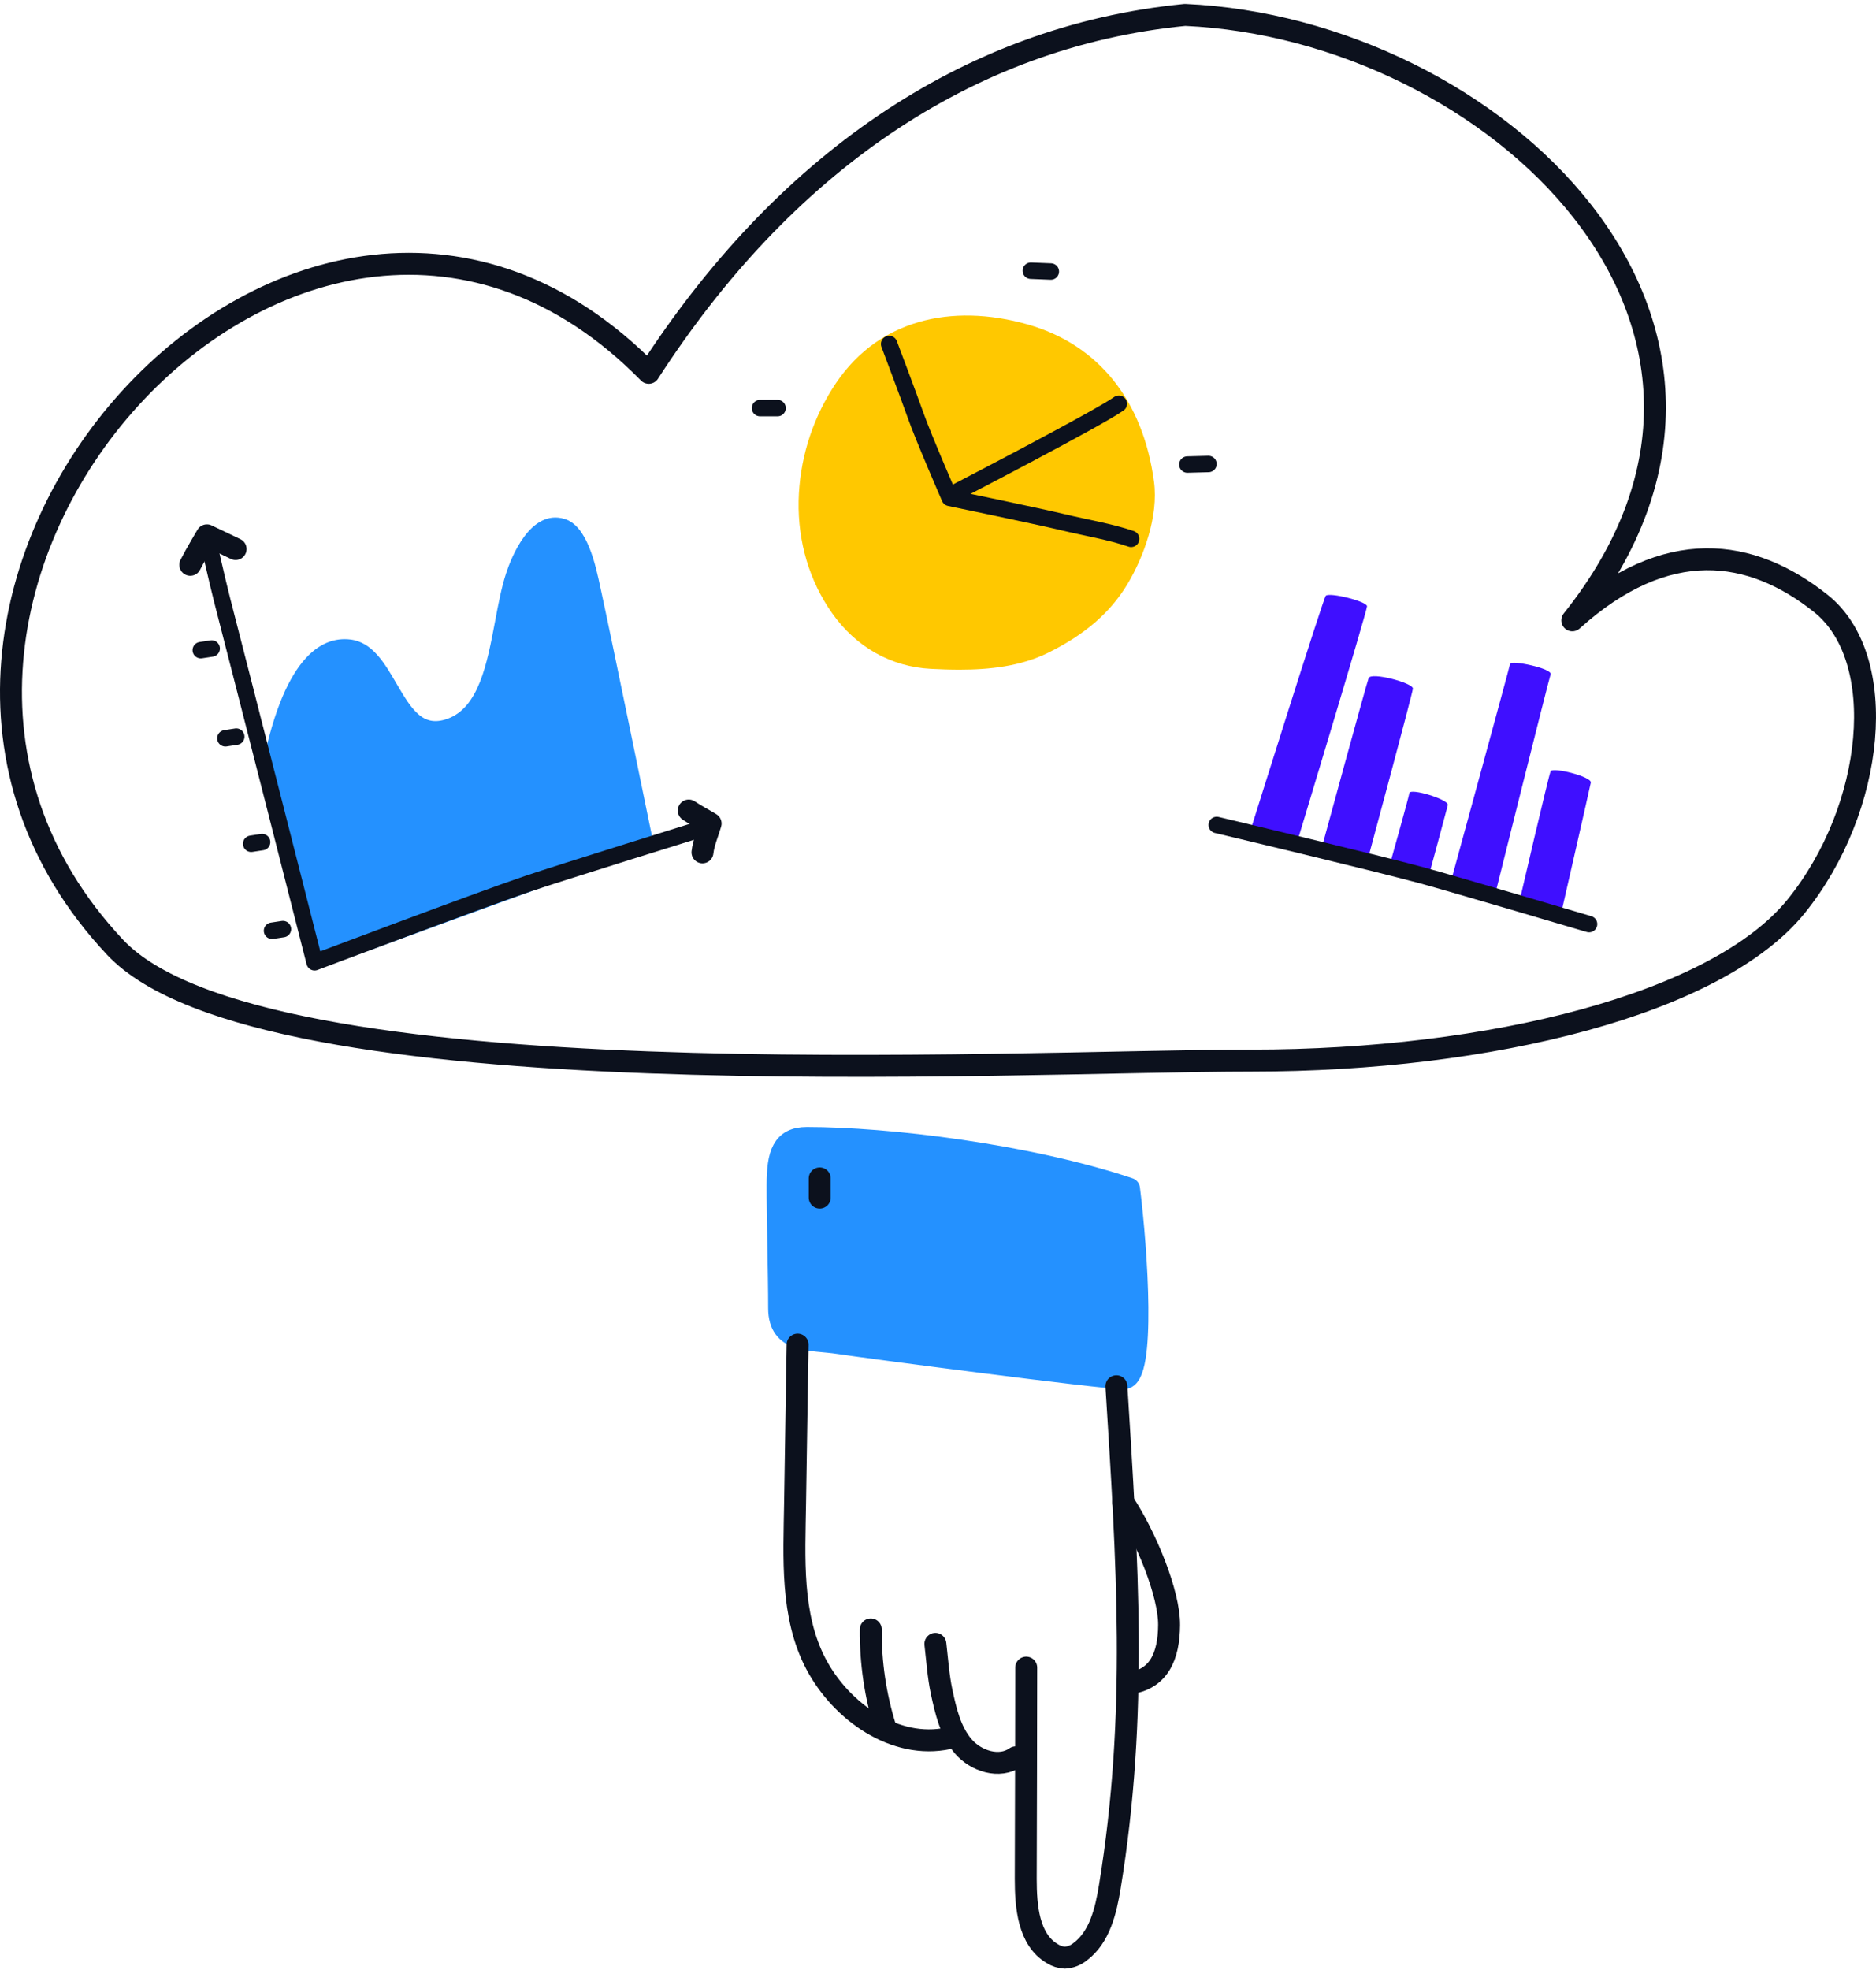 <?xml version="1.0" encoding="UTF-8"?>
<svg xmlns="http://www.w3.org/2000/svg" width="342" height="359" viewBox="0 0 342 359" fill="none">
  <path d="M204.843 251.141C208.78 251.141 207.271 228.056 205.826 216.602C187.316 210.406 161.772 207.354 147.092 207.354C142.671 207.354 141.774 210.328 141.753 215.891C141.732 221.454 142.038 231.948 142.038 238.372C142.038 244.796 147.826 243.949 152.887 244.724C157.316 245.407 200.935 251.141 204.843 251.141Z" fill="#2491FF" stroke="#2491FF" stroke-width="4" stroke-linecap="round" stroke-linejoin="round"></path>
  <path d="M149.436 218.224V214.724" stroke="#0C111D" stroke-width="4" stroke-linecap="round" stroke-linejoin="round"></path>
  <path d="M187.082 303.864C187.082 314.365 187.025 331.844 186.996 342.345C186.996 347.424 187.48 353.45 191.873 356.004C192.546 356.431 193.319 356.677 194.115 356.715C195.143 356.662 196.126 356.281 196.92 355.627C200.48 352.973 201.605 348.185 202.324 343.796C207.471 312.316 205.506 284.428 203.527 252.593" stroke="#0C111D" stroke-width="4" stroke-linecap="round" stroke-linejoin="round"></path>
  <path d="M205.584 306.76C211.279 306.148 213.094 301.78 213.13 296.089C213.166 290.397 208.987 280.096 204.758 273.686" stroke="#0C111D" stroke-width="4" stroke-linecap="round" stroke-linejoin="round"></path>
  <path d="M185.159 320.212C182.233 322.29 177.904 320.924 175.576 318.178C173.248 315.432 172.415 311.775 171.661 308.275C171.077 305.572 170.835 302.292 170.521 299.539" stroke="#0C111D" stroke-width="4" stroke-linecap="round" stroke-linejoin="round"></path>
  <path d="M172.893 316.741C163.204 318.818 153.351 311.946 148.737 303.167C144.124 294.388 144.793 283.824 144.943 273.907C145.114 262.318 145.406 245.009 145.406 245.009" stroke="#0C111D" stroke-width="4" stroke-linecap="round" stroke-linejoin="round"></path>
  <path d="M158.747 296.907C158.692 302.967 159.585 308.999 161.395 314.784" stroke="#0C111D" stroke-width="4" stroke-linecap="round" stroke-linejoin="round"></path>
  <path d="M109.658 108C109.602 107.755 109.546 107.486 109.484 107.197C108.579 102.934 107.068 95.795 102.917 94.551C96.65 92.674 93.176 101.669 92.26 104.472C91.415 107.057 90.849 110.041 90.256 113.203C88.793 120.967 87.277 128.973 81.523 130.994C77.169 132.524 75.178 129.55 72.286 124.57C70.127 120.855 67.898 117.012 63.878 116.53C58.599 115.899 51.472 119.677 47.514 141.252C47.477 141.463 47.485 141.682 47.539 141.891L56.143 175.67C56.227 175.998 56.417 176.285 56.679 176.474C56.941 176.663 57.255 176.742 57.561 176.696C57.636 176.684 57.71 176.665 57.781 176.638L118.199 154.624C118.488 154.519 118.728 154.302 118.876 154.014C119.023 153.725 119.067 153.385 119 153.057C118.933 152.694 111.426 116.085 109.658 108Z" fill="#2491FF"></path>
  <path d="M128.565 150.808C128.565 150.808 101.898 159.096 96.142 161.054C86.657 164.279 57.352 175.343 57.352 175.343C57.352 175.343 43.743 121.857 40.535 109.495C39.643 106.032 37.723 97.542 37.723 97.542" stroke="#0C111D" stroke-width="3" stroke-linecap="round" stroke-linejoin="round"></path>
  <path d="M34.687 102.918C35.63 101.052 37.721 97.542 37.721 97.542L42.952 100.042" stroke="#0C111D" stroke-width="4" stroke-linecap="round" stroke-linejoin="round"></path>
  <path d="M125.559 147.69C126.867 148.57 128.202 149.24 129.546 150.067C129.047 151.786 128.264 153.54 128.064 155.313" stroke="#0C111D" stroke-width="4" stroke-linecap="round" stroke-linejoin="round"></path>
  <path d="M38.59 118.166L36.603 118.469" stroke="#0C111D" stroke-width="3" stroke-linecap="round" stroke-linejoin="round"></path>
  <path d="M47.78 153.443L45.793 153.747" stroke="#0C111D" stroke-width="3" stroke-linecap="round" stroke-linejoin="round"></path>
  <path d="M43.073 134.226L41.09 134.529" stroke="#0C111D" stroke-width="3" stroke-linecap="round" stroke-linejoin="round"></path>
  <path d="M51.578 169.294L49.592 169.597" stroke="#0C111D" stroke-width="3" stroke-linecap="round" stroke-linejoin="round"></path>
  <path d="M228.158 150.702C228.158 150.702 241.273 108.919 241.694 108.553C242.454 107.891 249.217 109.592 249.217 110.469C249.217 111.347 236.639 152.892 236.639 152.892L241.027 154.22C241.027 154.22 249.066 124.748 249.503 123.566C249.941 122.385 257.677 124.453 257.574 125.483C257.471 126.513 249.508 156.001 249.508 156.001L253.377 157.513C253.377 157.513 256.766 145.488 256.931 144.513C257.097 143.537 264.185 145.684 263.94 146.699C263.696 147.713 260.456 159.633 260.456 159.633L264.492 160.653C264.492 160.653 275.159 121.72 275.292 120.967C275.425 120.215 283.055 121.806 282.679 122.884C282.303 123.962 272.562 162.981 272.562 162.981L276.994 164.266C276.994 164.266 282.305 141.356 282.681 140.539C283.057 139.723 290.21 141.527 290.008 142.604C289.806 143.681 284.47 166.975 284.47 166.975L276.994 164.266L272.562 162.981L260.456 159.633L228.158 150.702Z" fill="#3F0FFF"></path>
  <path d="M289.687 168.384C289.687 168.384 264.697 160.983 259.223 159.505C250.204 157.069 221.815 150.32 221.815 150.32" stroke="#0C111D" stroke-width="3" stroke-linecap="round" stroke-linejoin="round"></path>
  <path d="M210.379 87.785C208.401 72.976 200.243 62.801 187.41 59.132C180.349 57.115 173.469 56.959 167.519 58.676C160.85 60.603 155.523 64.725 151.67 70.93C147.848 77.04 145.747 84.07 145.591 91.276C145.45 98.794 147.562 105.87 151.696 111.734C156.042 117.902 162.44 121.501 169.694 121.876C171.424 121.965 173.169 122.028 174.921 122.028C180.478 122.028 186.08 121.394 191.026 118.97C197.794 115.633 202.425 111.634 205.597 106.333C208.457 101.529 211.224 94.134 210.379 87.785Z" fill="#FFC800"></path>
  <path d="M162.094 62.683C162.094 62.683 165.595 71.95 166.958 75.797C168.381 79.819 173.127 90.72 173.127 90.72C173.127 90.72 189.398 94.101 193.74 95.146C197.956 96.162 202.468 96.892 206.206 98.186" fill="#FFC800"></path>
  <path d="M162.094 62.683C162.094 62.683 165.595 71.95 166.958 75.797C168.381 79.819 173.127 90.72 173.127 90.72C173.127 90.72 189.398 94.101 193.74 95.146C197.956 96.162 202.468 96.892 206.206 98.186" stroke="#0C111D" stroke-width="3" stroke-linecap="round" stroke-linejoin="round"></path>
  <path d="M173.283 90.198C173.283 90.198 200.08 76.338 203.97 73.566L173.283 90.198Z" fill="#FFC800"></path>
  <path d="M173.283 90.198C173.283 90.198 200.08 76.338 203.97 73.566" stroke="#0C111D" stroke-width="3" stroke-linecap="round" stroke-linejoin="round"></path>
  <path d="M141.752 74.362H138.555H141.752Z" fill="#FFC800"></path>
  <path d="M141.752 74.362H138.555" stroke="#0C111D" stroke-width="3" stroke-linecap="round" stroke-linejoin="round"></path>
  <path d="M187.924 49.331L191.566 49.476" stroke="#0C111D" stroke-width="3" stroke-linecap="round" stroke-linejoin="round"></path>
  <path d="M216.461 84.649L220.306 84.549" stroke="#0C111D" stroke-width="3" stroke-linecap="round" stroke-linejoin="round"></path>
  <path d="M331.922 109.941C319.266 99.884 303.849 97.54 286.632 113.036C329.84 58.93 271.894 5.2 216.03 2.715C175.91 6.653 142.481 30.424 118.268 67.932C55.574 4.051 -38.632 109.214 20.998 172.627C47.667 200.992 184.449 193.256 228.148 193.256C271.847 193.256 313.09 182.894 327.453 165.125C341.817 147.355 344.577 119.998 331.922 109.941Z" stroke="#0C111D" stroke-width="4" stroke-linecap="round" stroke-linejoin="round"></path>
</svg>
